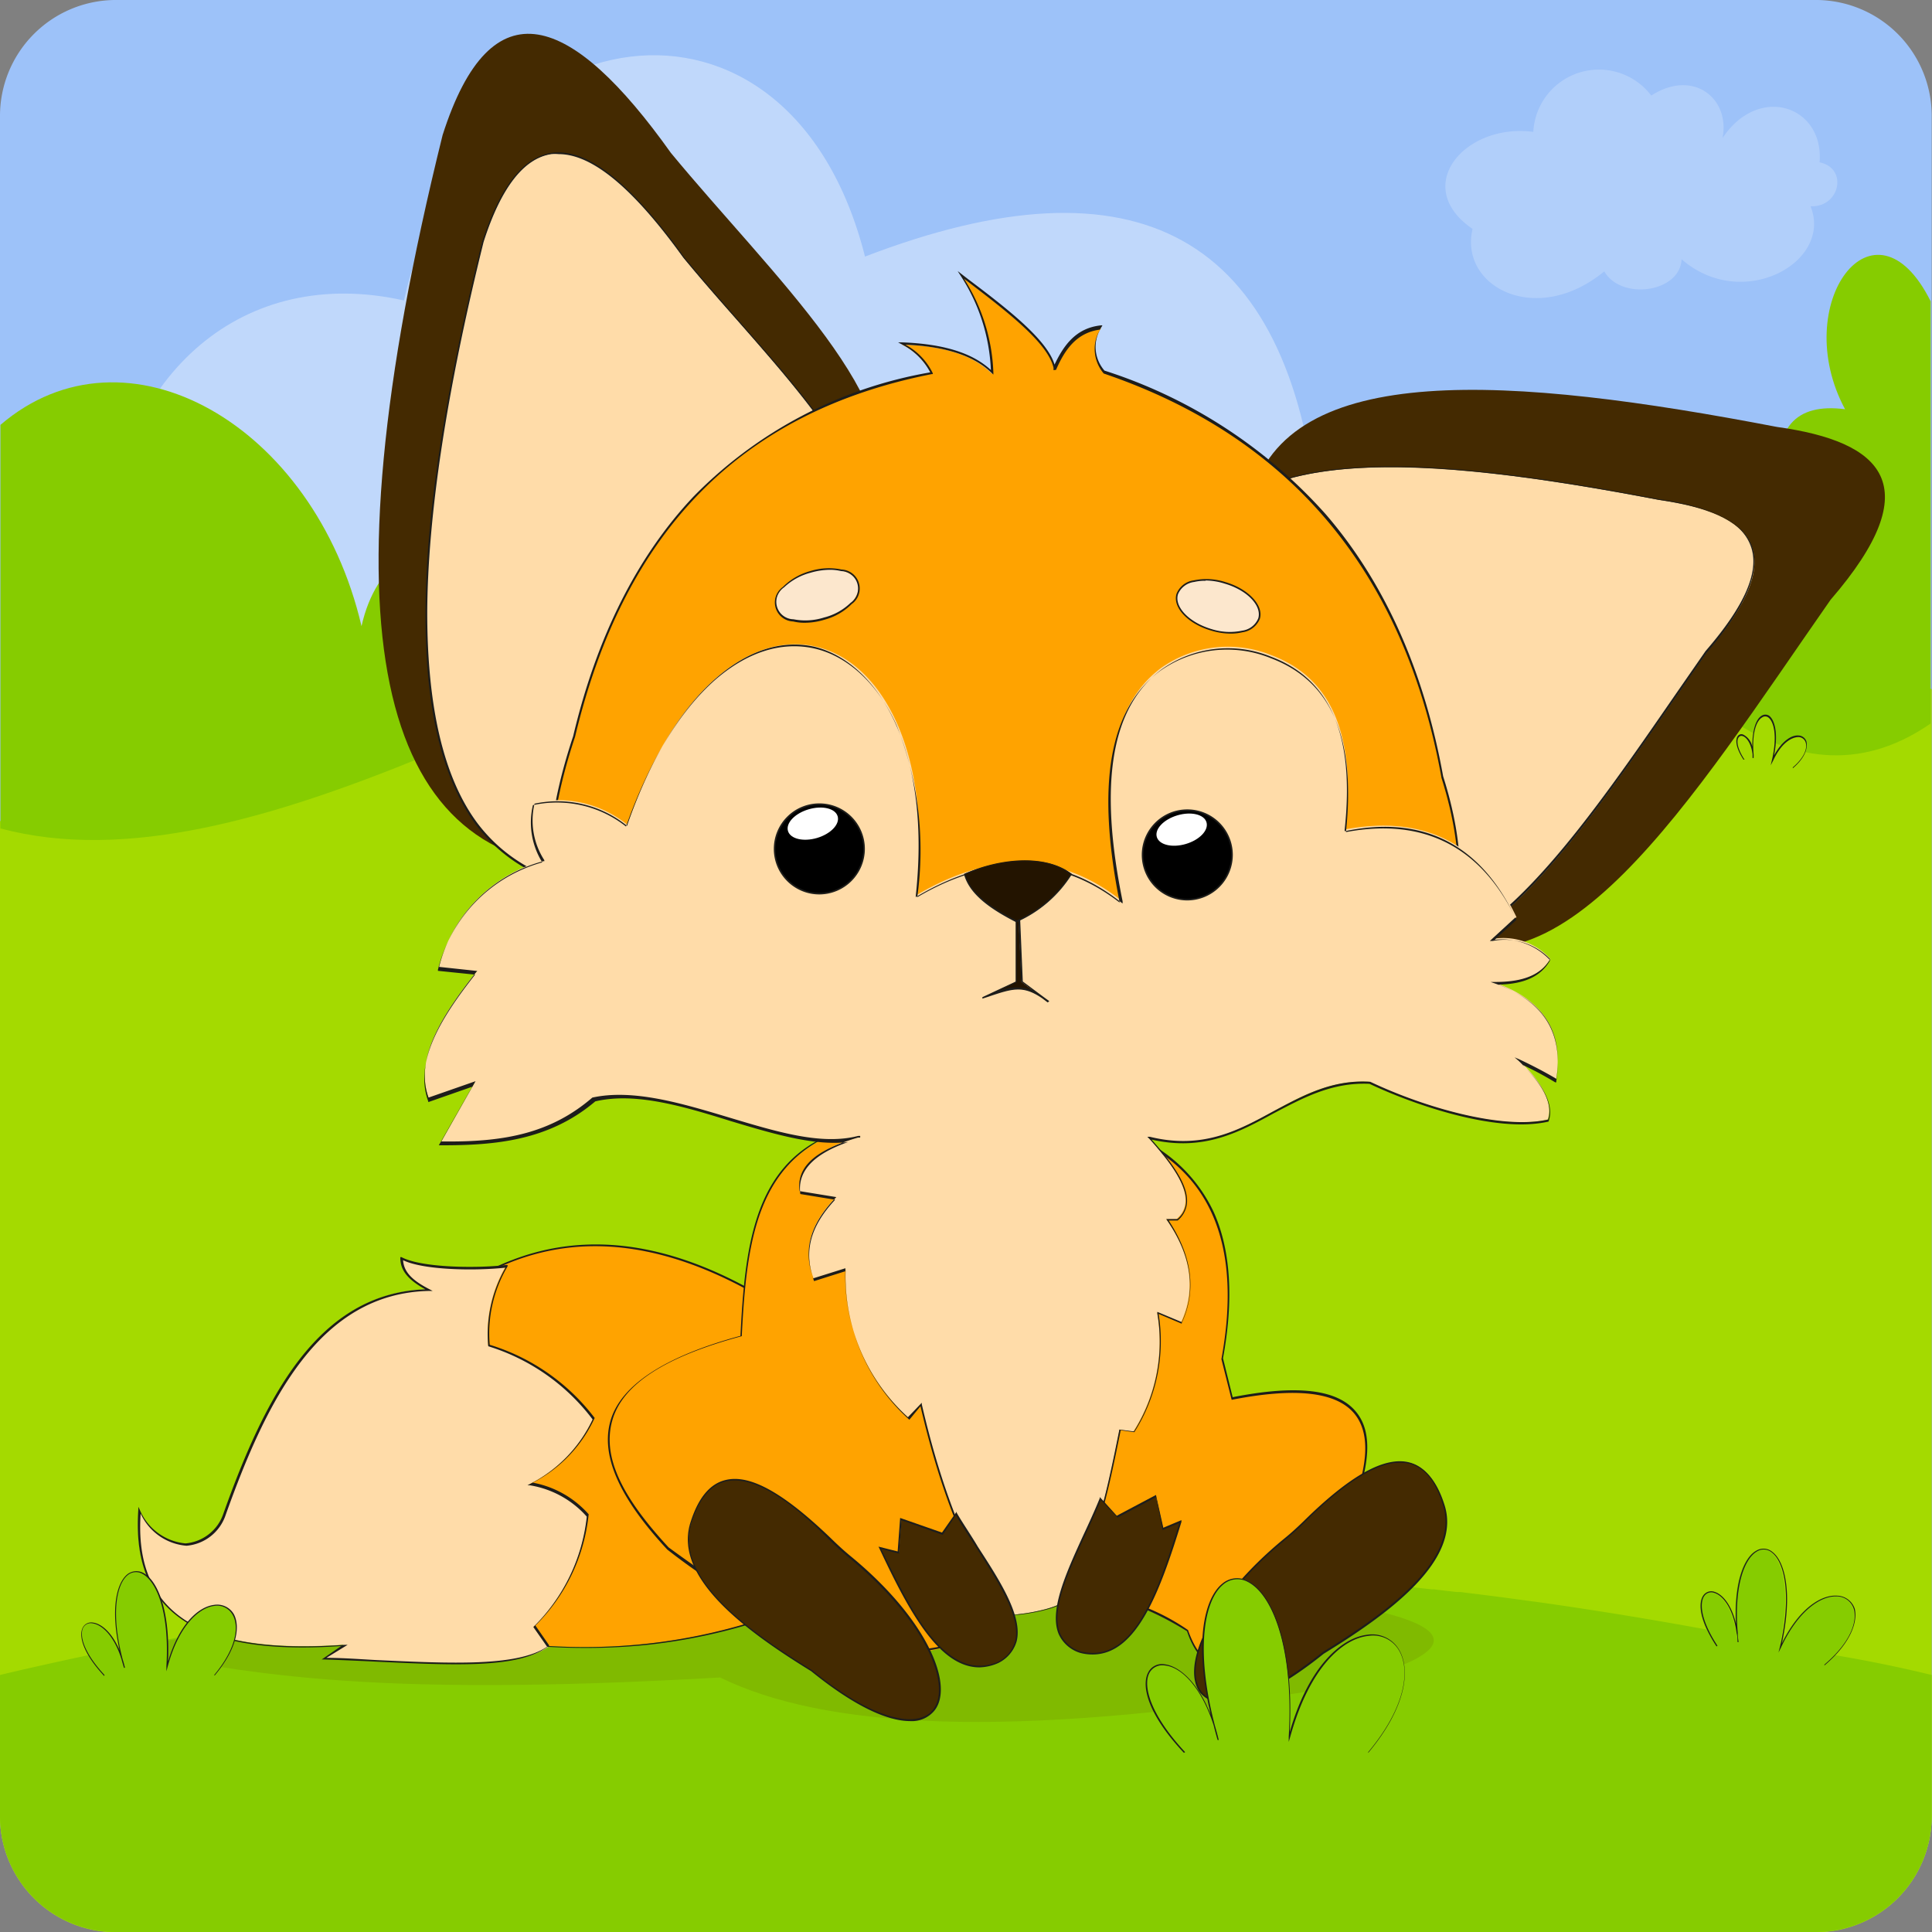 <svg id="Слой_1" data-name="Слой 1" xmlns="http://www.w3.org/2000/svg" viewBox="0 0 132 132"><rect x="0" y="0" width="132" height="132" fill="#808080" stroke="none"/><defs><style>.cls-1{fill:none;}.cls-2{fill:#9dc2f9;}.cls-14,.cls-3,.cls-4{fill:#fff;}.cls-3{opacity:0.21;}.cls-3,.cls-4{isolation:isolate;}.cls-4{opacity:0.36;}.cls-5{fill:#a4da00;}.cls-6{fill:#86cc00;}.cls-7{fill:#80ba00;}.cls-8{fill:#442a01;}.cls-9{fill:#ffdca9;}.cls-10{fill:#1d1d1b;}.cls-11{fill:#ffa300;}.cls-12{fill:#231400;}.cls-13{fill:#fce7cd;}</style></defs><title>дикі тварини</title><path class="cls-1" d="M884,142.63V258.79a7.93,7.93,0,0,1-7.92,7.92H759.94a7.92,7.92,0,0,1-7.92-7.92V142.63a7.92,7.92,0,0,1,7.82-7.92H876.2A7.92,7.92,0,0,1,884,142.63Z" transform="translate(-752.02 -134.71)"/><path class="cls-2" d="M884,142.63V258.79a7.93,7.93,0,0,1-7.92,7.92H759.94a7.92,7.92,0,0,1-7.92-7.92V142.63a7.92,7.92,0,0,1,7.82-7.92H876.2A7.92,7.92,0,0,1,884,142.63Z" transform="translate(-752.02 -134.71)"/><path id="_1" data-name=" 1" class="cls-3" d="M856.78,143.72c-4.67-.62-8.39,3.73-4.15,6.63-.93,3.94,4.35,6.73,9,2.9,1.14,2,5.18,1.46,5.28-.83,4.15,3.63,10.36.21,8.81-3.62,2,.1,2.59-2.59.62-3,.31-3.84-4.14-5.39-6.63-1.66.53-2.7-2-4.75-4.87-2.9A4.49,4.49,0,0,0,856.78,143.72Z" transform="translate(-752.02 -134.71)"/><path class="cls-4" d="M759.13,172.24c1.12-12.08,9.53-19.46,20.49-17,4.42-19.93,26.32-23.49,31.5-3,18.56-7.13,29-1.54,30.92,17.42l3.1,12.27s-81.09,8.49-81.7,7.89S759.13,172.24,759.13,172.24Z" transform="translate(-752.02 -134.71)"/><path class="cls-5" d="M884,181.81v77a7.93,7.93,0,0,1-7.92,7.92H759.94a7.92,7.92,0,0,1-7.92-7.92v-68h0l10.9-2.34c2.77-.6,5.52-1.2,8.26-1.78l3-.63c3.08-.65,6.14-1.3,9.19-1.92l2.94-.6c2.9-.58,5.77-1.15,8.61-1.69q5.38-1,10.63-1.94l.95-.16,1.37-.23h0l1.67-.27,4.51-.72c2.06-.31,4.1-.61,6.13-.88,1.42-.19,2.84-.38,4.24-.55,2-.24,4-.47,6-.66l2-.19c1.66-.15,3.29-.28,4.91-.39q3.12-.21,6.15-.32h0q3.69-.13,7.23-.09c2.35,0,4.66.11,6.91.26l.5,0,.37,0,.78.06h0l1.78.16h0l1,.11c1.36.14,2.71.32,4,.52h0l.42.06.42.07.26,0a63.6,63.6,0,0,1,16.67,5Z" transform="translate(-752.02 -134.71)"/><path class="cls-6" d="M884,249.15v9.64a7.93,7.93,0,0,1-7.92,7.92H759.94a7.92,7.92,0,0,1-7.92-7.92v-9.64c2-.48,4.05-.93,6.07-1.36l1.92-.41h0l.09,0,.1,0,2.19-.44,1.07-.21.76-.15,3.95-.73.66-.12h0q5-.87,9.95-1.58h0c1.6-.22,3.19-.43,4.79-.63l.54-.07q3.18-.39,6.36-.71h0l3.08-.29,1.55-.13h0l.21,0,.29,0,.66,0,.24,0c1-.08,2-.16,3.06-.22s1.78-.12,2.66-.17l.34,0c.93-.05,1.85-.11,2.78-.15,2.35-.11,4.69-.19,7-.24.53,0,1.07,0,1.61,0,1.41,0,2.82,0,4.23,0h1.53l3.25,0h0c3.65,0,7.3.19,11,.39q6.13.34,12.25,1l2.12.22.18,0,1.34.15h0l.14,0,1.54.18.27,0,.46.06.74.09,1.8.23h0l2.59.35c3.71.53,7.4,1.13,11.1,1.81l2.1.39h0l3,.61.1,0c1.24.25,2.49.51,3.73.78Q880.75,248.36,884,249.15Z" transform="translate(-752.02 -134.71)"/><path class="cls-6" d="M752.05,191.31V163.74c8.56-7.34,21.44-.06,24.67,13.75,2-8.89,12.34-6.4,11.73,1.15,4-.84,6.63,0,6.54,4.31-3,2.88-7.82,3.81-13.82,3.37C770.69,190.62,760.6,193.6,752.05,191.31Z" transform="translate(-752.02 -134.71)"/><path class="cls-7" d="M759.8,247.32c8.81,1.59,16.3,3.44,41.42,2,7,3.43,19.5,4.3,41.1.81,8.84-2.09,10.3-4,2.95-5.53l-37.09-4.18Z" transform="translate(-752.02 -134.71)"/><path class="cls-6" d="M869.73,183.52c-6.56-3.61-3.59-14.65,3.87-15.37-.51-4.23,1.1-5.92,4.48-5.48-3.86-7.19,2-15.1,5.85-7.37v28.84C879.61,187.13,874.9,187.15,869.73,183.52Z" transform="translate(-752.02 -134.71)"/><g id="_1-2" data-name=" 1-2"><path id="_1-3" data-name=" 1-3" class="cls-8" d="M791.75,194c-13.83-.71-17.93-16-9.49-50.06,3.33-10.43,8.83-8.29,15.6,1.22,6.88,8.33,16.7,17.37,13.84,23.34l25.78.27c2.48-9.52,17.81-8.37,35.95-4.89,7.22,1,10.41,4,3.66,11.81-9.41,13.47-18.81,29-28.35,22.11Z" transform="translate(-752.02 -134.71)"/><path id="_1-4" data-name=" 1-4" class="cls-9" d="M793.38,195.43c-12.21-.62-15.81-14.12-8.37-44.15,2.94-9.2,7.79-7.3,13.75,1.08,6.07,7.35,14.75,15.32,12.21,20.58l22.71.24c2.2-8.4,15.71-7.38,31.71-4.31,6.38.92,9.17,3.55,3.23,10.41-8.3,11.89-16.59,25.58-25,19.5Z" transform="translate(-752.02 -134.71)"/><path class="cls-10" d="M847.9,200.33a7.28,7.28,0,0,1-4.31-1.5l-50.22-3.34h0a11.16,11.16,0,0,1-8.83-4.42c-2.32-3.13-3.48-8-3.45-14.46,0-6.63,1.34-15.16,3.86-25.34,1.2-3.75,2.79-5.8,4.71-6.11,2.45-.38,5.45,2,9.15,7.17,1.15,1.38,2.41,2.82,3.63,4.21,5.21,5.93,10.59,12.05,8.61,16.34l22.59.24c1-3.89,4.54-6,10.72-6.45,4.94-.36,11.43.3,21,2.14,3.67.53,5.75,1.58,6.36,3.21s-.36,4.14-3.1,7.3l-2.08,3c-5.73,8.3-11.65,16.89-17.53,17.91A7.55,7.55,0,0,1,847.9,200.33Zm-57.71-55.09a2.78,2.78,0,0,0-.51,0c-1.88.29-3.44,2.31-4.62,6-2.52,10.17-3.82,18.69-3.85,25.31,0,6.44,1.11,11.28,3.42,14.39a11,11,0,0,0,8.75,4.38h0l50.25,3.34h0a6.84,6.84,0,0,0,5.38,1.39c5.84-1,11.75-9.58,17.46-17.86l2.08-3c2.71-3.13,3.72-5.48,3.08-7.19s-2.64-2.61-6.27-3.14c-9.6-1.84-16.08-2.5-21-2.14-6.14.45-9.61,2.54-10.62,6.41v0h-.05l-22.8-.24,0-.08c2-4.22-3.35-10.36-8.56-16.29-1.23-1.39-2.49-2.83-3.64-4.23C795.3,147.59,792.5,145.24,790.19,145.24Z" transform="translate(-752.02 -134.71)"/><g id="_1-5" data-name=" 1-5"><path id="_1-6" data-name=" 1-6" class="cls-11" d="M816.61,233.81c-20.25-21.53-35.63-17.85-47.21,8,20.69,9.29,35.08,5.54,47.21-2.85" transform="translate(-752.02 -134.71)"/><path class="cls-10" d="M791.94,247.3c-7,0-14.45-1.79-22.56-5.44l0,0,0-.05c2.94-6.56,6.15-11.71,9.54-15.32s7.19-5.86,11.13-6.53,8.09.16,12.48,2.43,9.19,6.12,14.16,11.4l-.09.07c-9.84-10.46-18.77-15.1-26.53-13.79s-14.68,8.62-20.56,21.73c18,8.08,32.54,7.2,47.1-2.86l.07.09c-6.77,4.68-13.46,7.31-20.43,8.06A40.48,40.48,0,0,1,791.94,247.3Z" transform="translate(-752.02 -134.71)"/><path id="_1-7" data-name=" 1-7" class="cls-9" d="M781.34,222.8c-7.31.13-11,6.89-14,15.33-1.49,3.26-4.57,2.31-5.84-.27-.49,6.28,3.06,10,14,9.22l-1.36.95c6.46.21,12.85.93,15.33-.79l-1-1.36a12.5,12.5,0,0,0,3.67-7.6,6.61,6.61,0,0,0-3.94-2.17,9.38,9.38,0,0,0,4.34-4.48,14.09,14.09,0,0,0-7.17-5,9.14,9.14,0,0,1,1.22-5.43c-2,.23-5.79.21-7.17-.54C779.49,221.49,780,222.12,781.34,222.8Z" transform="translate(-752.02 -134.71)"/><path class="cls-10" d="M783.18,248.42c-1.66,0-3.51-.09-5.46-.18-1.17-.06-2.37-.11-3.57-.15H774l1.33-.92c-5.8.41-9.69-.45-11.86-2.63-1.56-1.56-2.2-3.74-2-6.68v-.2l.09.18a3.76,3.76,0,0,0,3.13,2.32h0a3,3,0,0,0,2.58-2c2.79-7.83,6.39-15.09,13.81-15.36-1.18-.65-1.69-1.28-1.71-2.11v-.09l.08,0c1.33.72,5.07.78,7.14.54h.11l0,.09a9,9,0,0,0-1.22,5.36,14.21,14.21,0,0,1,7.17,5l0,0,0,0a9.42,9.42,0,0,1-4.22,4.42,6.73,6.73,0,0,1,3.81,2.16v0a12.46,12.46,0,0,1-3.64,7.6l.95,1.37,0,0C788.23,248.17,786,248.42,783.18,248.42Zm-8.86-.44c1.15,0,2.29.09,3.4.15,5.18.24,9.65.45,11.68-.91l-.94-1.35,0,0a12.42,12.42,0,0,0,3.65-7.54,6.6,6.6,0,0,0-3.89-2.14l-.16,0,.15-.08a9.47,9.47,0,0,0,4.3-4.42,14.18,14.18,0,0,0-7.13-5h0v0a9.15,9.15,0,0,1,1.18-5.37c-2.11.23-5.61.17-7-.51.05.78.59,1.37,1.83,2l.19.1h-.22c-7.49.14-11.11,7.43-13.92,15.3a3.09,3.09,0,0,1-2.68,2.11h0a3.78,3.78,0,0,1-3.13-2.2c-.19,2.8.45,4.89,1.94,6.39,2.18,2.18,6.1,3,12,2.58l.2,0Z" transform="translate(-752.02 -134.71)"/></g><path id="_1-8" data-name=" 1-8" class="cls-11" d="M791.21,185.08c3.13-13.19,10.63-22.11,24.42-24.83a4.31,4.31,0,0,0-2-2c2.6.08,4.78.61,6.17,2a12.81,12.81,0,0,0-2.1-6.65c2.91,2.23,6,4.49,6.37,6.31.65-1.4,1.47-2.61,3.19-2.79a2.55,2.55,0,0,0,.2,3.05c12.19,4.14,20.46,12.84,23.12,27.68,3.86,12.16-1.51,21-21.84,24.28,5.81,2.23,8.29,7.21,6.77,15.47l.68,2.71c8.91-1.75,10.65,1.51,8.14,7.74l-5.16,10.71c-2.53.64-4.84.68-6-2.58-5.13-3.18-10-3.86-14.52.4-6.62,2.93-13.75-.62-21-6-7.62-8.22-3.59-12.19,5-14.51.28-5.58.8-11,5.43-13.43C793.38,208.81,786,200.68,791.21,185.08Z" transform="translate(-752.02 -134.71)"/><path class="cls-10" d="M836.87,249.09c-1.57,0-3-.66-3.75-2.93-5.71-3.54-10.43-3.41-14.43.4h0a13.66,13.66,0,0,1-10.31.12,40.91,40.91,0,0,1-10.77-6.1c-3.3-3.55-4.56-6.43-3.88-8.8s3.62-4.38,8.88-5.8c.29-5.91.9-11,5.32-13.37-8.48-2.22-13.91-5.68-16.57-10.6-2.41-4.44-2.47-10.15-.18-17,1.61-6.8,4.38-12.3,8.22-16.37a29.68,29.68,0,0,1,16.18-8.49,4.49,4.49,0,0,0-2-1.94l-.2-.11h.23c2.84.1,4.84.71,6.11,1.89a12.79,12.79,0,0,0-2.09-6.48l-.18-.28.71.55c2.66,2,5.4,4.13,5.91,5.84.62-1.3,1.45-2.5,3.17-2.68h.1l-.05.09a2.48,2.48,0,0,0,.19,3,34.19,34.19,0,0,1,15.14,9.84c4,4.65,6.7,10.67,8,17.88,1.77,5.56,1.51,10.27-.77,14a17.76,17.76,0,0,1-7.43,6.34,48.37,48.37,0,0,1-13.48,4,10.47,10.47,0,0,1,6,5.42c1.17,2.59,1.38,6,.64,10l.66,2.66c4.41-.87,7.17-.54,8.43,1,1.12,1.35,1,3.58-.28,6.83l-5.17,10.74h0A9.81,9.81,0,0,1,836.87,249.09Zm-11.35-5.6a14.69,14.69,0,0,1,7.67,2.59h0v0c1.06,3.06,3.12,3.23,5.88,2.54L844.25,238c1.29-3.2,1.39-5.39.3-6.71-1.23-1.48-4-1.8-8.38-.94h0l-.7-2.78h0c1.46-7.95-.81-13.14-6.74-15.4l-.2-.08.21,0c10.84-1.78,17.92-5.25,21-10.32,2.26-3.68,2.52-8.36.77-13.9-2.52-14-10.28-23.29-23.08-27.64h0v0a2.6,2.6,0,0,1-.26-3c-1.65.22-2.43,1.45-3,2.75L824,160l0-.16c-.38-1.7-3.19-3.85-5.91-5.93l-.2-.15a12.74,12.74,0,0,1,2,6.4v.14l-.1-.09c-1.21-1.19-3.15-1.83-5.91-1.95a4.38,4.38,0,0,1,1.87,1.95l0,.06-.07,0c-13,2.57-21,10.68-24.37,24.78h0c-2.27,6.78-2.22,12.45.18,16.87,2.66,4.91,8.1,8.37,16.64,10.58l.14,0-.13.07C803.6,215,803,220.09,802.7,226v0h0c-5.25,1.41-8.14,3.29-8.84,5.74s.58,5.17,3.84,8.69c6.39,4.7,13.89,9.09,21,6A9.78,9.78,0,0,1,825.52,243.49Z" transform="translate(-752.02 -134.71)"/><path id="_1-9" data-name=" 1-9" class="cls-9" d="M794.87,191.05a7.51,7.51,0,0,0-6.37-1.49,5,5,0,0,0,.68,3.93,10.13,10.13,0,0,0-7.18,7.33l2.58.27c-2.43,3.06-4.25,6-3.26,8.68l3.12-1.08-2.3,4.07c3.68.05,7.29-.3,10.44-3,5.41-1.19,12.87,3.75,17.9,2.68l.4-.1c-2.87.8-4.45,2-4.2,3.8l2.44.4c-2,2-2.13,3.86-1.49,5.58l2.17-.68a13,13,0,0,0,4.34,10.18l.8-1c1.3,5.64,3.14,10.57,5.84,14.35.18.24,3.52-.3,3.87-.86,2.16-3.46,3-7.38,3.86-11.72l.94.13a11.47,11.47,0,0,0,1.63-8.14l1.63.68c1.06-2.29.67-4.65-1-7.05h.68c1.45-1.22.2-3.26-1.9-5.58,6.61,1.62,9.22-4.08,15.06-3.81,3.15,1.5,8.77,3.37,12.21,2.58.48-1.32-.8-3-2-4.07a26.37,26.37,0,0,1,2.58,1.36c.57-3.64-1.19-5.58-4.2-6.65,1.79,0,3.13-.43,3.8-1.62a4.32,4.32,0,0,0-3.94-1.36l1.63-1.49c-2.39-5-6.27-7-11.67-6,.74-6.78-1.19-10.43-5.06-11.89a7.91,7.91,0,0,0-7.57.88c-3.19,2.39-4.43,7.29-2.68,15.89-4.32-3.41-9-3.34-14-.39C816.72,176.94,801.79,171.38,794.87,191.05Z" transform="translate(-752.02 -134.71)"/><path class="cls-10" d="M821.11,245.14c-.27,0-.34,0-.37-.09-2.51-3.5-4.41-8.16-5.83-14.26l-.76.92,0,0a13.16,13.16,0,0,1-4.36-10.15l-2.15.68,0,0c-.73-2-.27-3.73,1.44-5.56l-2.38-.39v0c-.21-1.54.86-2.71,3.26-3.55-2.34.27-5.1-.56-8-1.43-3.21-1-6.52-2-9.27-1.35-3.19,2.71-6.92,3-10.47,3H782l2.28-4-3,1.05,0-.05c-1-2.73.92-5.77,3.2-8.66l-2.54-.26,0-.07a10.12,10.12,0,0,1,7.13-7.34,5.15,5.15,0,0,1-.64-3.91v0h0a7.62,7.62,0,0,1,6.36,1.46c1.56-4.42,3.66-7.87,6.07-10,2.2-1.92,4.56-2.67,6.81-2.16s4.34,2.4,5.62,5.27a23.11,23.11,0,0,1,1.4,11.72c5-2.95,9.7-2.83,13.83.37-1.61-8.05-.72-13.22,2.72-15.8a7.91,7.91,0,0,1,7.63-.89c4.12,1.56,5.79,5.44,5.11,11.87,5.33-1,9.25,1,11.65,6l0,0,0,0-1.49,1.36a4.47,4.47,0,0,1,3.79,1.4l0,0,0,0c-.61,1.09-1.76,1.63-3.53,1.66,3.16,1.22,4.45,3.38,3.95,6.6l0,.08-.07,0a24.09,24.09,0,0,0-2.24-1.2c.79.75,2.31,2.44,1.78,3.88v0h0c-3.63.83-9.39-1.23-12.23-2.58-2.6-.12-4.6,1-6.52,2-2.36,1.29-4.8,2.63-8.37,1.81,1.74,1.94,2.49,3.27,2.42,4.31a1.74,1.74,0,0,1-.64,1.22h-.61c1.61,2.45,1.91,4.81.89,7l0,.05-1.58-.67a11.59,11.59,0,0,1-1.66,8.08l0,0-.93-.13c-.85,4.2-1.65,8.16-3.85,11.68-.31.5-2.6.92-3.48.95ZM815,230.55l0,.11c1.42,6.13,3.33,10.82,5.84,14.33a2,2,0,0,0,.8,0c1.09-.11,2.74-.5,3-.86,2.2-3.52,3-7.5,3.85-11.7v-.05l1,.13a11.46,11.46,0,0,0,1.6-8.07l0-.1,1.67.7c1-2.19.67-4.53-1-6.95l-.06-.09h.76a1.58,1.58,0,0,0,.59-1.13c.06-1-.73-2.4-2.51-4.36l-.13-.13.18,0c3.62.89,6.08-.46,8.46-1.76,2-1.06,4-2.17,6.59-2h0c3.66,1.74,9,3.29,12.15,2.58.53-1.55-1.42-3.43-2-4l-.29-.25.35.15c.85.4,1.7.84,2.51,1.32.48-3.26-.85-5.32-4.18-6.51l-.32-.11h.34c1.88,0,3.1-.48,3.73-1.56A4.28,4.28,0,0,0,854,199l-.19,0,1.74-1.6c-2.38-5-6.28-7-11.59-5.91l-.07,0v-.08c.7-6.42-.95-10.28-5-11.82a7.8,7.8,0,0,0-7.52.87c-3.43,2.57-4.3,7.75-2.65,15.83l0,.15-.12-.09c-4.14-3.28-8.82-3.41-13.92-.4l-.09.06v-.11c1.11-10.34-2.81-16-6.92-17-2.22-.5-4.54.24-6.72,2.14-2.41,2.09-4.5,5.55-6.06,10l0,.07-.06,0a7.55,7.55,0,0,0-6.29-1.49,5,5,0,0,0,.67,3.86l0,.07-.08,0a10,10,0,0,0-7.11,7.22l2.61.28-.07.07c-2.27,2.87-4.24,5.89-3.26,8.58l3.21-1.12-2.34,4.12h.55c3.8,0,6.94-.56,9.77-3h0c2.78-.61,6.11.39,9.34,1.36s6.12,1.84,8.56,1.32l.26-.06.14,0,0,.11-.14,0c-2.91.84-4.23,2-4,3.66l2.51.41-.08.08c-1.72,1.8-2.2,3.54-1.5,5.47l2.2-.69v.08a13,13,0,0,0,4.27,10.1Z" transform="translate(-752.02 -134.71)"/><path id="_1-10" data-name=" 1-10" class="cls-12" d="M821.43,197.19v4.61l-2.3,1.09c2.2-.72,2.81-1,4.51.27l-1.83-1.36-.21-4.68Z" transform="translate(-752.02 -134.71)"/><path class="cls-10" d="M823.6,203.2l-.37-.28c-1.3-.89-2-.68-3.66-.12l-.43.14,0-.1,2.28-1.07v-4.62l.28-.11.2,4.73,1.44,1.07.37.27Zm-2.11-6v4.61h0l-1.5.71a3.39,3.39,0,0,1,2.55-.17l-.76-.56v0l-.2-4.61Z" transform="translate(-752.02 -134.71)"/><path id="_1-11" data-name=" 1-11" class="cls-12" d="M817.91,194.41c2.49-1.1,5.55-1.35,7.32,0a8.36,8.36,0,0,1-3.76,3.26C819.71,196.77,818.26,195.78,817.91,194.41Z" transform="translate(-752.02 -134.71)"/><path class="cls-10" d="M821.47,197.73h0c-1.56-.8-3.2-1.82-3.59-3.3v0l0,0c2.33-1,5.51-1.42,7.38,0l0,0,0,0a8.47,8.47,0,0,1-3.79,3.28Zm-3.5-3.29c.39,1.41,2,2.39,3.5,3.16a8.32,8.32,0,0,0,3.69-3.17C823.33,193.07,820.25,193.45,818,194.44Z" transform="translate(-752.02 -134.71)"/><path id="_1-12" data-name=" 1-12" class="cls-8" d="M827.21,237.09c-1.66,4.14-5,9.17-1.37,10.5,3.58.87,5.28-3.81,6.84-8.92l-1.19.5-.5-2.24-2.65,1.41Z" transform="translate(-752.02 -134.71)"/><path class="cls-10" d="M826.67,247.75a3.25,3.25,0,0,1-.85-.11,2.36,2.36,0,0,1-1.47-1.29c-.67-1.62.54-4.24,1.7-6.78.39-.83.78-1.69,1.11-2.5l0-.08,1.16,1.28,2.68-1.42.5,2.24,1.24-.52,0,.12C831.27,243.47,829.69,247.75,826.67,247.75Zm.56-10.55c-.32.79-.7,1.62-1.07,2.42-1.16,2.51-2.36,5.12-1.71,6.68a2.23,2.23,0,0,0,1.41,1.24c3.46.84,5.16-3.65,6.73-8.77l-1.14.48L831,237l-2.63,1.4Z" transform="translate(-752.02 -134.71)"/><path id="_1-13" data-name=" 1-13" class="cls-8" d="M817.34,238.12c2.22,3.87,6.25,8.37,2.84,10.2-3.42,1.37-5.77-3-8-7.86l1.26.32.17-2.28,2.83,1Z" transform="translate(-752.02 -134.71)"/><path class="cls-10" d="M818.94,248.63c-2.77,0-4.83-3.84-6.85-8.15l-.05-.1,1.31.33.17-2.29,2.86,1,1-1.43,0,.07c.44.76,1,1.56,1.45,2.33,1.52,2.34,3.08,4.77,2.65,6.46a2.39,2.39,0,0,1-1.27,1.49A3.32,3.32,0,0,1,818.94,248.63Zm-6.7-8.09c2.28,4.85,4.61,9.05,7.92,7.73a2.23,2.23,0,0,0,1.21-1.42c.42-1.64-1.13-4-2.63-6.37-.48-.75-1-1.52-1.41-2.25l-.9,1.35-2.81-1-.17,2.28Z" transform="translate(-752.02 -134.71)"/><path id="_1-14" data-name=" 1-14" class="cls-8" d="M839.83,239.85c-9.65,7.92-7.37,15.88,2.6,7.78,5.45-3.36,9.38-6.73,8.21-10.18-1.49-4.64-5-3.22-9.5,1.22C840.72,239.08,840.28,239.48,839.83,239.85Z" transform="translate(-752.02 -134.71)"/><path class="cls-10" d="M835.72,251.07a2.08,2.08,0,0,1-1.67-.67c-1.38-1.7.42-6.23,5.74-10.59h0c.42-.34.85-.73,1.31-1.18,3.17-3.12,5.53-4.44,7.22-4,1,.26,1.85,1.21,2.37,2.83,1.29,3.8-3.72,7.47-8.23,10.24C839.39,250.17,837.17,251.07,835.72,251.07Zm4.14-11.18c-5.27,4.33-7.07,8.78-5.72,10.44.9,1.1,3.6,1,8.25-2.75,4.48-2.75,9.46-6.39,8.19-10.11-.5-1.58-1.27-2.51-2.29-2.76-1.65-.4-4,.9-7.12,4a16.58,16.58,0,0,1-1.31,1.18Z" transform="translate(-752.02 -134.71)"/><path id="_1-15" data-name=" 1-15" class="cls-8" d="M810.08,241.07c9.65,7.92,7.36,15.88-2.6,7.78-5.45-3.36-9.38-6.73-8.21-10.18,1.49-4.64,5-3.21,9.5,1.22C809.19,240.3,809.62,240.7,810.08,241.07Z" transform="translate(-752.02 -134.71)"/><path class="cls-10" d="M814.19,252.3c-1.45,0-3.67-.91-6.75-3.41-4.5-2.77-9.51-6.44-8.22-10.24.52-1.61,1.31-2.57,2.37-2.82,1.68-.42,4,.9,7.22,4,.48.47.9.85,1.3,1.18h0c5.33,4.37,7.13,8.9,5.74,10.59A2,2,0,0,1,814.19,252.3Zm-12-16.44a3.08,3.08,0,0,0-.61.07c-1,.25-1.78,1.18-2.29,2.76-1.26,3.72,3.71,7.36,8.19,10.11,4.66,3.79,7.36,3.85,8.26,2.75,1.35-1.65-.46-6.11-5.73-10.43h0c-.4-.33-.83-.72-1.31-1.19C806,237.2,803.82,235.86,802.22,235.86Z" transform="translate(-752.02 -134.71)"/><circle id="_1-16" data-name=" 1-16" cx="81.12" cy="58.41" r="3.06"/><path class="cls-10" d="M833.14,196.23a3.11,3.11,0,1,1,3.11-3.11A3.12,3.12,0,0,1,833.14,196.23Zm0-6.11a3,3,0,1,0,3,3A3,3,0,0,0,833.14,190.12Z" transform="translate(-752.02 -134.71)"/><circle id="_1-17" data-name=" 1-17" cx="55.99" cy="58" r="3.06"/><path class="cls-10" d="M808,195.82a3.11,3.11,0,1,1,3.11-3.11A3.12,3.12,0,0,1,808,195.82Zm0-6.11a3,3,0,1,0,3,3A3,3,0,0,0,808,189.71Z" transform="translate(-752.02 -134.71)"/><ellipse id="_1-18" data-name=" 1-18" class="cls-13" cx="807.83" cy="175.39" rx="2.92" ry="1.67" transform="translate(-768.55 102.1) rotate(-16.51)"/><path class="cls-10" d="M807,177.26a3.29,3.29,0,0,1-.79-.09,1.3,1.3,0,0,1-.7-2.36,4.24,4.24,0,0,1,1.86-1.08h0a4.28,4.28,0,0,1,2.14-.11,1.3,1.3,0,0,1,.7,2.36,4.14,4.14,0,0,1-1.86,1.07A4.67,4.67,0,0,1,807,177.26Zm1.72-3.62a4.81,4.81,0,0,0-1.32.2h0a4.16,4.16,0,0,0-1.81,1,1.19,1.19,0,0,0,.64,2.18,4.2,4.2,0,0,0,2.09-.12,4,4,0,0,0,1.81-1,1.19,1.19,0,0,0-.64-2.17A3.19,3.19,0,0,0,808.69,173.64Z" transform="translate(-752.02 -134.71)"/><ellipse id="_1-19" data-name=" 1-19" class="cls-14" cx="832.75" cy="191.39" rx="1.77" ry="1.02" transform="translate(-772.09 109.54) rotate(-16.49)"/><ellipse id="_1-20" data-name=" 1-20" class="cls-14" cx="807.55" cy="190.98" rx="1.77" ry="1.02" transform="translate(-773.01 102.37) rotate(-16.49)"/><ellipse id="_1-21" data-name=" 1-21" class="cls-13" cx="835.25" cy="176.12" rx="1.67" ry="2.92" transform="translate(-322.99 792.17) rotate(-73.49)"/><path class="cls-10" d="M836.11,178a4.57,4.57,0,0,1-1.35-.21c-1.58-.46-2.63-1.58-2.36-2.5a1.47,1.47,0,0,1,1.19-.93,4.21,4.21,0,0,1,2.15.12c1.57.46,2.63,1.59,2.36,2.5a1.5,1.5,0,0,1-1.2.93A3.35,3.35,0,0,1,836.11,178Zm-1.72-3.61a3.19,3.19,0,0,0-.77.08,1.38,1.38,0,0,0-1.12.85c-.25.86.77,1.92,2.29,2.37a4.08,4.08,0,0,0,2.09.11,1.38,1.38,0,0,0,1.11-.85c.25-.86-.77-1.92-2.28-2.36A4.46,4.46,0,0,0,834.39,174.37Z" transform="translate(-752.02 -134.71)"/></g><path class="cls-6" d="M845.48,254.45c6.86-8.23-2.3-12.47-5.4-1.08.88-14.9-9-14-4.85.2-1.93-8-8.48-5.73-2.29.88" transform="translate(-752.02 -134.71)"/><path class="cls-10" d="M832.91,254.47c-2.5-2.66-2.91-4.58-2.45-5.48a1.05,1.05,0,0,1,1.13-.57c1,.12,2.28,1.23,3.15,3.44-1.19-5.08-.38-8,.78-8.94a1.56,1.56,0,0,1,1.77-.19c1.64.82,3.14,4.33,2.85,10.31,1.33-4.59,3.59-6.44,5.3-6.64a2.13,2.13,0,0,1,2.22,1.12c.69,1.28.49,3.78-2.16,6.95l0-.05c2.62-3.14,2.83-5.61,2.15-6.87a2.05,2.05,0,0,0-2.15-1.07c-1.72.19-4,2.11-5.33,6.9l-.1.34,0-.35c.36-6.15-1.15-9.75-2.8-10.58a1.48,1.48,0,0,0-1.69.19c-1.28,1.07-1.91,4.43-.56,9.61.09.31.18.63.27,1l-.08,0q-.15-.51-.27-1c-.85-2.65-2.24-4-3.34-4.09a1,1,0,0,0-1.06.53c-.42.83,0,2.75,2.45,5.39Z" transform="translate(-752.02 -134.71)"/><path class="cls-6" d="M766.67,249.19c4.12-4.92-1.37-7.46-3.22-.64.52-8.92-5.41-8.35-2.91.12-1.15-4.82-5.08-3.44-1.37.52" transform="translate(-752.02 -134.71)"/><path class="cls-10" d="M759.14,249.22c-1.5-1.61-1.74-2.76-1.47-3.3a.65.65,0,0,1,.7-.35c.58.07,1.31.68,1.82,1.9-.65-2.93-.17-4.62.52-5.19a1,1,0,0,1,1.07-.12c1,.5,1.87,2.56,1.72,6.07.8-2.67,2.14-3.75,3.15-3.87A1.31,1.31,0,0,1,768,245c.41.77.29,2.27-1.3,4.17l-.06,0c1.57-1.88,1.7-3.35,1.29-4.1a1.21,1.21,0,0,0-1.27-.64c-1,.12-2.4,1.27-3.18,4.13l-.09.34,0-.36c.22-3.67-.68-5.81-1.66-6.31a.88.88,0,0,0-1,.11c-.76.64-1.14,2.65-.33,5.74.06.18.11.37.16.58l-.07,0c-.06-.2-.12-.4-.17-.59-.5-1.59-1.33-2.37-2-2.45a.58.58,0,0,0-.62.31c-.25.5,0,1.64,1.46,3.22Z" transform="translate(-752.02 -134.71)"/><path class="cls-6" d="M876.64,248.47c4.9-4.14-.07-7.59-3.07-1.19,2-8.69-3.89-9.15-2.88-.38-.31-4.94-4.42-4.25-1.44.28" transform="translate(-752.02 -134.71)"/><path class="cls-10" d="M876.67,248.5l0-.06c1.86-1.58,2.24-3,2-3.81a1.22,1.22,0,0,0-1.14-.85h-.1c-1,0-2.53.92-3.74,3.52l-.16.32.09-.35c.84-3.58.32-5.85-.56-6.5a.86.86,0,0,0-1-.06c-.87.5-1.58,2.41-1.31,5.59q0,.28.06.6h-.08c0-.21,0-.42-.06-.61-.22-1.65-.91-2.56-1.53-2.75a.58.58,0,0,0-.67.2c-.33.45-.29,1.61.89,3.41l-.06.05c-1.21-1.84-1.25-3-.89-3.5a.65.65,0,0,1,.75-.23c.56.17,1.17.9,1.47,2.19-.14-3,.62-4.58,1.39-5a.93.93,0,0,1,1.08.07c.88.65,1.41,2.83.66,6.27,1.24-2.49,2.75-3.33,3.77-3.27a1.31,1.31,0,0,1,1.21.89C878.94,245.44,878.56,246.9,876.67,248.5Z" transform="translate(-752.02 -134.71)"/><path class="cls-5" d="M874.48,187.17c2.21-1.87,0-3.44-1.38-.53.92-3.93-1.76-4.13-1.3-.17-.15-2.23-2-1.92-.65.13" transform="translate(-752.02 -134.71)"/><path class="cls-10" d="M874.51,187.2l0-.06c.83-.71,1-1.34.88-1.7a.52.52,0,0,0-.49-.37c-.46,0-1.16.38-1.72,1.58L873,187l.08-.35c.38-1.61.15-2.62-.24-2.92a.36.36,0,0,0-.43,0c-.39.22-.7,1.08-.58,2.5a2.45,2.45,0,0,1,0,.27h-.07l0-.27c-.1-.73-.41-1.15-.68-1.23a.23.23,0,0,0-.27.09c-.15.19-.13.71.4,1.52l-.07,0c-.55-.84-.56-1.38-.39-1.61a.31.31,0,0,1,.35-.11,1.16,1.16,0,0,1,.64.84c0-1.26.3-1.92.64-2.12a.47.47,0,0,1,.51,0c.36.27.65,1.14.34,2.71.55-1,1.2-1.39,1.65-1.36a.59.59,0,0,1,.56.41C875.54,185.8,875.37,186.47,874.51,187.2Z" transform="translate(-752.02 -134.71)"/></svg>